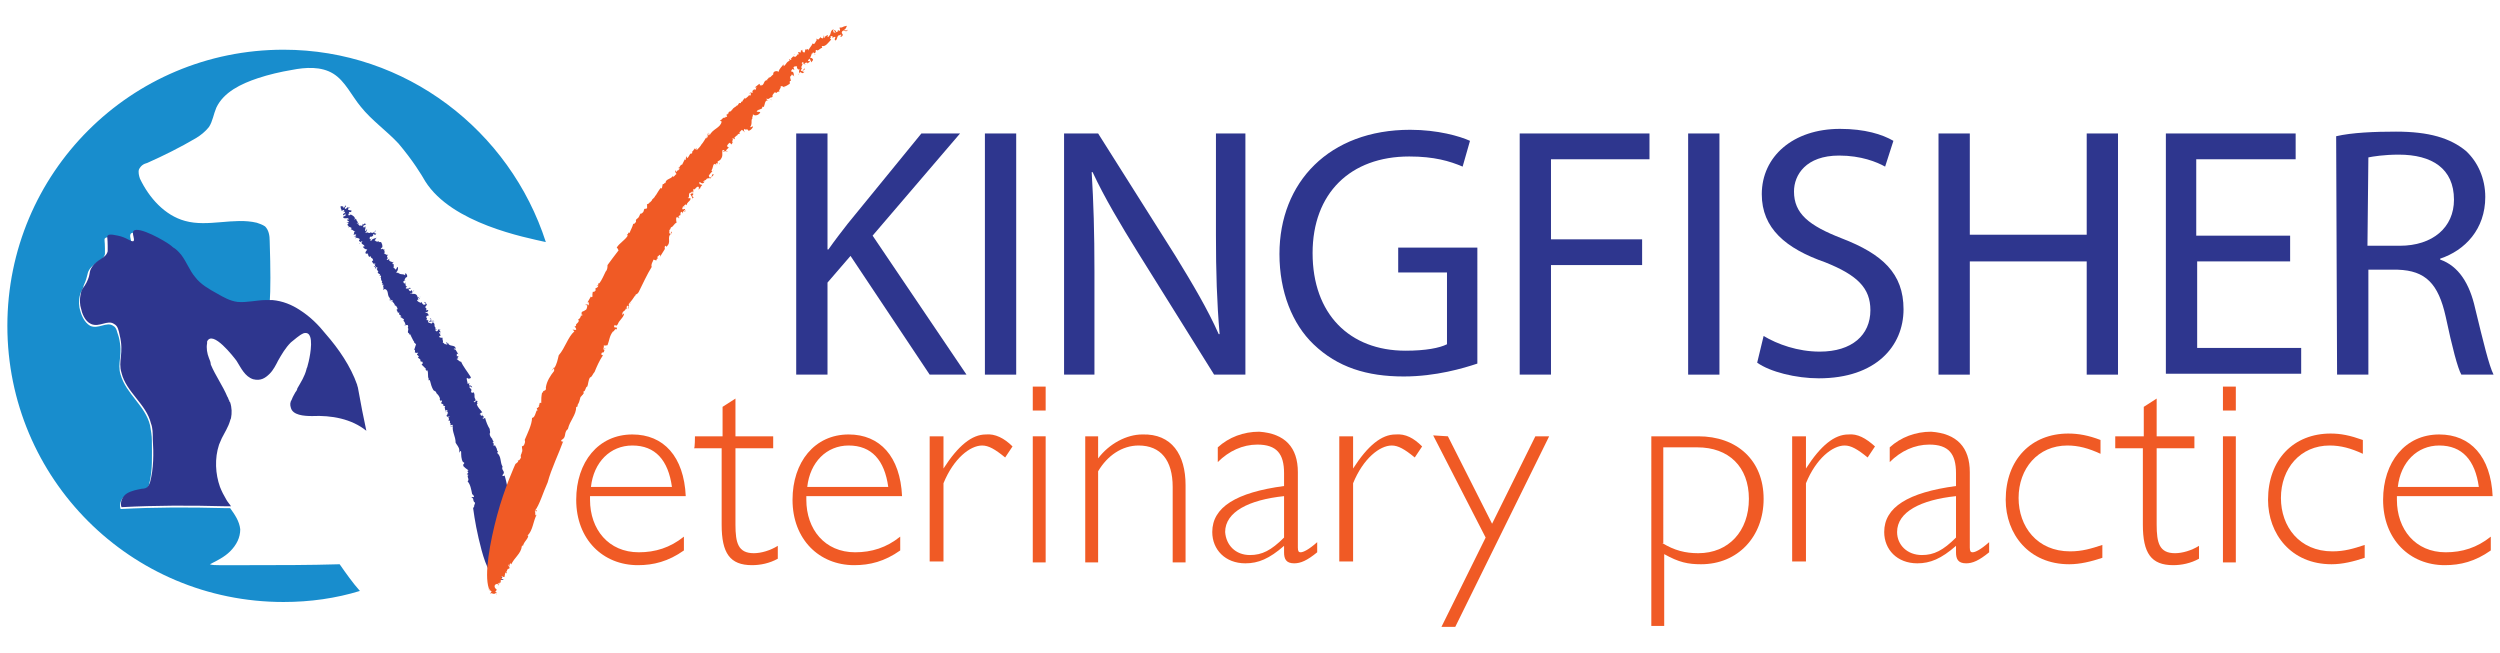 <?xml version="1.0" encoding="utf-8"?>
<!-- Generator: Adobe Illustrator 24.0.2, SVG Export Plug-In . SVG Version: 6.00 Build 0)  -->
<svg version="1.1" id="Layer_2_1_" xmlns="http://www.w3.org/2000/svg" xmlns:xlink="http://www.w3.org/1999/xlink" x="0px" y="0px"
	 viewBox="0 0 271.6 70.9" style="enable-background:new 0 0 271.6 70.9;" xml:space="preserve">
<style type="text/css">
	.st0{fill:#188DCD;}
	.st1{fill:#2E368E;}
	.st2{fill:#F05A25;}
</style>
<g>
	<g>
		<path class="st0" d="M59.3,26.3c-2.2-0.5-10.2-2-13.1-6.6c-0.4-0.7-1.3-2.2-2.9-4.1c-1.3-1.4-2.9-2.5-4.1-4c-1-1.2-1.7-2.8-3-3.6
			c-1.3-0.8-3-0.7-4.5-0.4c-1.2,0.2-2.5,0.5-3.7,0.9c-1.8,0.6-3.7,1.5-4.5,3.2c-0.3,0.7-0.4,1.5-0.8,2.1c-0.4,0.5-0.9,0.9-1.4,1.2
			c-1.7,1-3.5,1.9-5.3,2.7c-0.4,0.1-0.7,0.3-0.9,0.7c-0.1,0.3,0,0.7,0.1,1c1,2.1,2.7,4,4.9,4.6c2.5,0.7,5.3-0.4,7.8,0.2
			c0.3,0.1,0.6,0.2,0.9,0.4c0.4,0.4,0.5,1,0.5,1.6c0.1,3.1,0.1,5.3,0,6.7c-0.2,0-0.4,0-0.7,0c-1,0-2.1,0.4-3.1,0.2
			c-0.8-0.1-1.5-0.5-2.2-0.9c-0.9-0.5-1.8-1-2.4-1.8c-0.6-0.7-0.9-1.7-1.5-2.4c-0.1-0.2-0.4-0.4-0.7-0.7c0,0-0.2-0.2-0.4-0.3
			c-0.6-0.4-3.6-2.2-4.1-1.6c-0.2,0.3,0.2,0.9,0,1.1c-0.2,0.2-0.6-0.3-1.7-0.6c-0.9-0.2-1-0.1-1.1,0c-0.1,0.1,0,0.3,0,1.1
			c0,0.3,0,0.5,0,0.6c-0.2,0.8-1.1,0.8-1.7,1.7c-0.3,0.5-0.1,0.6-0.6,1.7C9,31.5,8.8,31.6,8.7,32c-0.2,0.7-0.1,1.4,0,1.7
			c0.1,0.4,0.4,1.3,1.1,1.7c0.9,0.4,1.8-0.5,2.5,0c0.4,0.2,0.4,0.7,0.6,1.2c0.5,2-0.2,2.8,0.2,4.1c0.6,2.1,2.7,3.4,3.2,5.5
			c0.1,0.6,0.2,1.1,0.2,1.7c0,1.6,0.1,3.2-0.3,4.7c0,0.1-0.1,0.3-0.2,0.4c-0.2,0.2-0.5,0.3-0.7,0.3c-0.6,0.1-1.2,0.2-1.6,0.5
			c-0.5,0.3-0.8,0.9-0.6,1.5c3.7-0.2,7.5-0.2,11.2-0.1l0,0c0.2,0,0.5,0,0.7,0c0,0,0,0,0,0c0.5,0.7,1,1.4,1.1,2.3
			c0,0.9-0.4,1.7-1.1,2.4c-0.6,0.6-1.4,1-2.2,1.4c0.2,0.1,0.7,0.1,1,0.1c0.3,0,0.7,0,1,0c0.7,0,1.4,0,2.1,0c3.3,0,6.7,0,10-0.1
			c0.7,1,1.4,2,2.2,2.9c-2.6,0.8-5.4,1.2-8.3,1.2c-16.6,0-30-13.4-30-30s13.4-30,30-30C44.1,5.4,55.4,14.2,59.3,26.3z"/>
	</g>
	<g>
		<path class="st1" d="M39.8,46.8c-1.6-1.3-3.8-1.7-5.9-1.6c-0.9,0-2.1-0.1-2.3-0.9c-0.1-0.3-0.1-0.6,0.1-0.9
			c0.1-0.3,0.3-0.6,0.4-0.8c0.1-0.1,0.2-0.3,0.2-0.4c0.4-0.7,0.8-1.3,1-2.1c0-0.1,0.1-0.2,0.1-0.3c0.1-0.3,0.6-2.3,0.3-3.2
			c-0.1-0.3-0.3-0.5-0.7-0.4c-0.5,0.2-1,0.7-1.4,1c-0.6,0.6-1,1.3-1.4,2c-0.2,0.4-0.5,1-0.9,1.4v0c-0.5,0.5-1,0.8-1.8,0.6
			c-0.9-0.3-1.3-1.2-1.8-2c-0.3-0.4-2.6-3.4-3.2-2.1c0,0,0,0.1,0,0.1c0,0,0,0.1,0,0.1c-0.1,0.5,0,1.1,0.2,1.6
			c0.1,0.2,0.2,0.5,0.2,0.7c0.5,1.2,1.3,2.3,1.8,3.5c0.1,0.1,0.1,0.3,0.2,0.4c0,0.1,0,0.1,0.1,0.2c0.2,0.6,0.2,1.2,0.1,1.7
			c0,0.1-0.1,0.2-0.1,0.3c-0.2,0.7-0.6,1.3-0.9,1.9c-0.1,0.2-0.2,0.5-0.3,0.7c-0.5,1.5-0.4,3.2,0.1,4.6c0.2,0.5,0.4,0.9,0.7,1.4
			c0.1,0.2,0.3,0.4,0.5,0.7c-0.2,0-0.5,0-0.7,0l0,0c-3.7-0.1-7.5-0.1-11.2,0.1c-0.2-0.5,0.1-1.2,0.6-1.5c0.5-0.3,1.1-0.4,1.6-0.5
			c0.3,0,0.6-0.1,0.7-0.3c0.1-0.1,0.1-0.2,0.2-0.4c0.4-1.5,0.4-3.1,0.3-4.7c0-0.6,0-1.2-0.2-1.7c-0.5-2.1-2.7-3.4-3.2-5.5
			c-0.4-1.3,0.3-2.1-0.2-4.1c-0.1-0.5-0.2-1-0.6-1.2c-0.7-0.5-1.6,0.4-2.5,0c-0.7-0.3-1-1.2-1.1-1.7c-0.1-0.3-0.2-0.9,0-1.7
			c0.1-0.5,0.3-0.5,0.6-1.1c0.5-1,0.2-1.1,0.6-1.7c0.6-0.9,1.5-0.9,1.7-1.7c0-0.1,0-0.3,0-0.6c0-0.8-0.1-1,0-1.1
			c0.1-0.1,0.2-0.2,1.1,0c1,0.2,1.4,0.7,1.7,0.6c0.2-0.2-0.2-0.8,0-1.1c0.5-0.6,3.5,1.1,4.1,1.6c0.2,0.2,0.4,0.3,0.4,0.3
			c0.4,0.3,0.6,0.6,0.7,0.7c0.6,0.8,0.9,1.7,1.5,2.4c0.6,0.8,1.5,1.3,2.4,1.8c0.7,0.4,1.4,0.8,2.2,0.9c1,0.1,2.1-0.2,3.1-0.2
			c0.2,0,0.4,0,0.7,0c0,0,0,0,0,0c1.1,0.1,2.1,0.5,3,1.1c1.1,0.7,2,1.6,2.8,2.6c1.4,1.6,2.7,3.5,3.4,5.5c0,0.1,0.1,0.3,0.1,0.4
			C39.2,43.9,39.5,45.4,39.8,46.8z"/>
	</g>
	<g>
		<g>
			<path class="st1" d="M40.2,28.2C40.2,28.2,40.1,28.3,40.2,28.2C40.1,28.3,40.2,28.2,40.2,28.2z"/>
		</g>
		<g>
			<path class="st1" d="M41.7,31.3L41.7,31.3C41.7,31.3,41.7,31.3,41.7,31.3z"/>
		</g>
		<g>
			<path class="st1" d="M39.1,26.5C39.1,26.5,39.1,26.5,39.1,26.5c0,0,0-0.1-0.1-0.1L39.1,26.5z"/>
		</g>
		<g>
			<path class="st1" d="M45,37.9L45,37.9C45,37.8,45,37.8,45,37.9z"/>
		</g>
		<g>
			<path class="st1" d="M43.2,33.9C43.2,33.9,43.2,33.9,43.2,33.9C43.2,33.9,43.2,33.9,43.2,33.9z"/>
		</g>
		<g>
			<path class="st1" d="M39.7,24.6l0,0.1C39.7,24.7,39.7,24.7,39.7,24.6z"/>
		</g>
		<g>
			<path class="st1" d="M38,23.2C38,23.2,38,23.2,38,23.2C38,23.2,38,23.2,38,23.2z"/>
		</g>
		<g>
			<path class="st1" d="M38.2,24.1C38.2,24.1,38.2,24.2,38.2,24.1C38.3,24.1,38.2,24.1,38.2,24.1z"/>
		</g>
		<g>
			<path class="st1" d="M38.3,24.2L38.3,24.2C38.3,24.2,38.3,24.2,38.3,24.2z"/>
		</g>
		<g>
			<path class="st1" d="M53.8,62.6c0,0.1,0.1,0.1,0.2,0.1L53.8,62.6z"/>
		</g>
		<g>
			<path class="st1" d="M47.8,43.8L47.8,43.8C47.7,43.8,47.8,43.8,47.8,43.8z"/>
		</g>
		<g>
			<path class="st1" d="M54.8,62.6L54.8,62.6C54.8,62.6,54.8,62.6,54.8,62.6z"/>
		</g>
		<g>
			<path class="st1" d="M40.6,25.4c0.1,0,0.1,0.2,0.2,0.1C40.7,25.4,40.7,25.3,40.6,25.4z"/>
		</g>
		<g>
			<path class="st1" d="M51.9,43.6L51.9,43.6C51.9,43.6,51.9,43.6,51.9,43.6z"/>
		</g>
		<g>
			<path class="st1" d="M54.8,62.6L54.8,62.6C54.7,62.5,54.7,62.5,54.8,62.6C54.7,62.5,54.7,62.6,54.8,62.6z"/>
		</g>
		<g>
			<path class="st1" d="M50.2,50.2L50.2,50.2C50.1,50.2,50.1,50.2,50.2,50.2L50.2,50.2z"/>
		</g>
		<g>
			<path class="st1" d="M50.1,50.6C50.1,50.6,50.1,50.6,50.1,50.6C50.1,50.6,50.1,50.6,50.1,50.6z"/>
		</g>
		<g>
			<path class="st1" d="M54,62.8L54,62.8C54.1,62.8,54,62.8,54,62.8z"/>
		</g>
		<g>
			<path class="st1" d="M51.4,54.3C51.4,54.3,51.4,54.3,51.4,54.3C51.4,54.3,51.4,54.3,51.4,54.3z"/>
		</g>
		<g>
			<path class="st1" d="M43.1,33.7C43.1,33.7,43.1,33.6,43.1,33.7C43.1,33.6,43,33.6,43.1,33.7z"/>
		</g>
		<g>
			<polygon class="st1" points="46.8,34.7 46.8,34.7 46.8,34.7 			"/>
		</g>
		<g>
			<path class="st1" d="M46.7,34.6c0,0.1,0.1,0.1,0.2,0.1C46.8,34.6,46.8,34.6,46.7,34.6z"/>
		</g>
		<g>
			<path class="st1" d="M47,35C47,35,47,35,47,35C47,35,47,35,47,35z"/>
		</g>
		<g>
			<polygon class="st1" points="45.6,32.2 45.6,32.3 45.6,32.3 			"/>
		</g>
		<g>
			<path class="st1" d="M45.9,32.8C45.9,32.8,45.9,32.8,45.9,32.8C45.9,32.8,45.9,32.8,45.9,32.8z"/>
		</g>
		<g>
			<polygon class="st1" points="47.9,36.1 47.9,36.1 47.9,36.1 			"/>
		</g>
		<g>
			<path class="st1" d="M51.1,40.9c-0.3-0.5-0.8-1.1-1-1.6c-0.2,0-0.3-0.2-0.5-0.3l0.2-0.1l-0.1-0.1c0-0.1,0.1,0.1,0.1-0.1l-0.2,0
				c0.1-0.1-0.1-0.4,0.2-0.2l-0.3-0.5c-0.1-0.1-0.2,0-0.2-0.1c0.1-0.1,0.1,0,0.2,0c0-0.5-0.7-0.2-0.8-0.6l0,0
				c-0.1,0-0.1-0.1-0.2-0.1c-0.2,0.2,0.2,0,0.1,0.2c-0.2,0.1-0.2-0.1-0.3,0c0-0.1-0.1-0.1-0.2-0.2c0.1-0.2-0.1-0.3,0-0.5
				c-0.1,0-0.3,0-0.4-0.1c0.1-0.2,0.2-0.1,0.2-0.2l-0.1,0c0-0.1,0-0.1,0.1-0.1c-0.1-0.1-0.2,0-0.2-0.2l0.2,0
				c-0.1-0.1-0.1-0.1-0.2-0.3c0.1,0,0.1,0,0.1,0.1c0.1-0.2-0.1-0.1-0.2-0.1c0,0,0,0.2-0.2,0.2c0-0.1-0.2-0.1-0.1-0.2l0.2,0
				c-0.2-0.1-0.2,0-0.2-0.2c0,0,0,0,0.1,0c-0.2,0-0.2-0.2-0.2-0.4l0,0C47.1,35,47,35,47,35c0,0.1-0.1,0.1-0.2,0.2
				c0.1-0.2-0.3,0-0.3-0.3c0.1,0,0.2,0,0.1,0.1c0.2-0.1,0.4-0.1,0.6-0.1c-0.1,0-0.2-0.1-0.1-0.1l-0.2,0.1c0,0,0-0.1-0.1-0.1
				c-0.1,0-0.1,0.2-0.3,0.1c-0.1-0.1,0.2-0.2,0.1-0.1c-0.2-0.1-0.2,0.1-0.3-0.1c0,0,0.1,0,0.1,0c0-0.2-0.2-0.2,0-0.4
				c0.1,0,0.1,0,0.1,0l0,0c0.2,0-0.1-0.1,0.1-0.2c-0.1,0.1-0.2-0.1-0.2-0.2L46.4,34c-0.6,0,0.3-0.1,0.1-0.3c-0.2-0.1,0,0.1-0.2,0
				c0-0.1,0.1-0.2-0.1-0.3c0-0.1,0.1-0.2,0.2-0.3c-0.1,0-0.1-0.3-0.3-0.3c0,0.2,0.2,0,0.1,0.3l-0.2,0c-0.1-0.1-0.2-0.2-0.2-0.3
				c0,0-0.1,0.1-0.1,0.1c-0.2-0.1-0.3-0.1-0.4-0.3c0.1-0.1,0.2,0,0.2,0.1c0-0.2-0.1-0.1-0.1-0.3c0.1-0.1,0.1,0.1,0.2,0.1l-0.1-0.2
				c0,0,0,0,0,0c-0.2,0.1-0.1-0.1-0.2-0.2c-0.2-0.3-0.5-0.1-0.7-0.2c0-0.1,0.1-0.1,0.1-0.1c-0.1,0.1,0,0.1,0.1,0.1
				c-0.1-0.1,0.1-0.3,0.2-0.3c-0.1-0.1-0.1,0.1-0.2,0.1l-0.1-0.2c-0.1,0.1-0.1,0.2-0.2,0.1c-0.1-0.1-0.1-0.1-0.1-0.2
				c0.1,0,0.1-0.1,0.2,0c0-0.1,0-0.2-0.2-0.1c0,0.2-0.2-0.1-0.3,0.1l0-0.2c0,0,0.1,0,0.1,0c0.1-0.1-0.1-0.1-0.1-0.1
				c0-0.1-0.1-0.2,0-0.2c-0.1,0-0.1-0.1,0-0.2c-0.1,0-0.1,0.1-0.2,0.1l-0.1-0.2c0.1-0.1,0.3-0.2,0.4-0.2c-0.1,0-0.3,0.1-0.3,0
				c0.2,0,0-0.2,0.3-0.3c0.1-0.1,0-0.3-0.1-0.4c-0.2,0,0,0.2-0.1,0.2c-0.2-0.2-0.6,0-0.7-0.3l0,0.1c-0.2-0.1-0.1-0.1-0.3-0.1
				c0.2-0.1,0.3-0.4,0.2-0.6c-0.1,0-0.1,0.2-0.2,0.3L42.7,29c0,0,0,0,0.1,0c-0.1-0.1,0.1-0.4-0.2-0.3l0.2-0.3l-0.1,0.1
				c-0.1,0-0.2-0.1-0.3-0.1c-0.2-0.1-0.1-0.2-0.1-0.3c-0.1,0.1-0.2,0.2-0.3,0.1c0.3-0.2-0.1-0.3,0.1-0.4c0,0,0-0.2-0.1-0.1l0.2-0.1
				c-0.2,0.2-0.3,0-0.5-0.1c0.3-0.2-0.1-0.1,0.1-0.4c-0.2,0.1-0.2-0.2-0.4,0c-0.1-0.1,0.1-0.2,0.2-0.3l-0.1,0c0.1-0.1,0-0.3-0.1-0.5
				l-0.3,0l0.1-0.1c-0.1,0-0.1,0-0.2,0.1l0-0.1c-0.2,0.1-0.1,0-0.3-0.1c0,0,0.1-0.1,0.1-0.1c0-0.1,0.1-0.1,0.1-0.2
				c0,0.1-0.5,0.1-0.5,0.3c-0.1,0.1-0.2,0-0.2,0l0.2-0.2l-0.2,0.1c-0.1-0.1,0-0.2,0-0.3c0.1,0.1,0.5-0.1,0.3-0.3
				c0.1,0.1,0.2,0,0.3,0.1c0,0,0-0.1,0.1-0.1c-0.2-0.1-0.1,0-0.3-0.1c0.2-0.1,0.2-0.2,0.2-0.3l-0.1,0.2c0,0,0,0-0.1,0
				c0,0,0,0.1-0.1,0.1c0,0-0.3,0-0.2-0.1c-0.2,0.3-0.4-0.1-0.5,0.1c-0.1,0-0.1-0.1-0.1-0.1c0.2,0,0.1-0.2,0.2-0.3
				c-0.1,0-0.1,0.2-0.2,0.2c-0.1-0.1,0-0.2,0-0.3l0,0l0-0.2c-0.1,0-0.1,0.2-0.2,0.1c0,0-0.1-0.1,0-0.2c0.1,0,0.3-0.2,0.3-0.1
				c-0.1-0.1-0.2-0.2-0.3,0l-0.1-0.1c0,0.1,0,0.3-0.2,0.2l0,0l-0.2,0l0-0.1c0,0-0.1,0-0.1,0c0,0,0-0.1,0.1-0.1c-0.1-0.1-0.2,0-0.2,0
				c-0.1-0.1,0-0.1,0.1-0.1c0-0.1-0.2-0.2-0.2-0.4c-0.2-0.1,0,0-0.2,0.1c0.2-0.3-0.2-0.5-0.4-0.6c-0.2,0.2-0.1,0-0.3,0.1
				c0.1,0,0-0.3,0.2-0.2l-0.1-0.1c0.1-0.2,0.2,0.1,0.3-0.2c-0.1-0.1-0.4,0-0.4-0.2c0.2-0.1-0.1-0.1,0.1-0.2c0.1,0,0.1,0,0.1,0.1l0,0
				c-0.2-0.3-0.3,0.1-0.5,0.1c-0.1-0.1,0-0.2,0.1-0.3c0,0-0.1-0.1-0.2-0.1c0.2,0,0,0.3-0.1,0.3c0.1-0.2-0.2-0.2-0.3-0.2
				c0,0.4,0.1,0.2,0.1,0.5c0.1,0,0.3-0.2,0.3,0c-0.1,0-0.1,0.1-0.1,0.1c0.1-0.1,0.1,0,0.2,0.1c-0.1,0.1-0.3,0.1-0.2,0.3l0.3-0.2
				c0,0.1-0.2,0.1,0,0.2c-0.2,0-0.2,0.2-0.3,0.1c-0.1,0.3,0.3,0.2,0.5,0.2c0,0-0.1,0-0.1,0c0.1,0,0.1,0,0.2,0.1c0,0.1-0.2,0-0.2,0.1
				l0.1,0.1c0,0,0,0,0,0c0.1,0,0.1,0,0.1,0.1c-0.1,0-0.2,0.1-0.3,0.1l0.3,0c-0.1,0,0,0.2-0.2,0.2l0.2,0.2l-0.1,0.1
				c0.1,0,0.1,0,0.1-0.1c0,0.1,0.5,0.1,0.2,0.3c0.3,0.1,0.3,0.2,0.5,0.3c-0.3,0,0,0.3-0.2,0.2c0,0.2,0.2,0,0.3,0.1
				c0,0.1-0.2,0.2-0.3,0.2l0.1,0l0,0l0.2,0c0,0.1-0.1,0.1-0.1,0.2l0.2-0.1l0,0.1c0-0.1,0.1,0,0.2,0l0,0l0.1,0.1
				c-0.1,0,0,0.1-0.1,0.1c0,0.1,0,0.1,0.2,0.2l0.1-0.1c0.2,0.1-0.1,0.1-0.1,0.2l0.1-0.1c-0.1,0.3,0.3,0.2,0.3,0.5
				c-0.1-0.1-0.2,0.1-0.2,0c0.1,0.1,0.2,0.3,0.5,0.3c-0.1,0.2-0.2,0.2-0.2,0.4c0.1,0.1,0.1,0.1,0.2,0c0,0.1,0.2,0.2,0.1,0.3
				c0.1,0,0,0.1,0.2,0.1l0,0l0.1-0.1c-0.1,0.3,0.3,0.2,0.2,0.5l0,0l0.1,0c0,0-0.1,0-0.2,0.1l0.2,0.3l0-0.1c0.1,0.1,0.2,0,0.2,0.1
				c-0.3,0,0.1,0.1-0.1,0.2l-0.1,0c0.1,0.1,0.1,0.1,0.2,0c0.1,0.1-0.2,0.2,0,0.3l0-0.1c0.1-0.1,0.2-0.1,0.2,0c0,0,0,0.1-0.1,0.1
				c0.1,0.1,0.1,0.2,0.2,0.3c0,0.1-0.1,0.1-0.1,0.1c0.2,0.1,0,0.1,0.3,0.2l-0.1,0l0.1,0l-0.1,0.2l0.1-0.1c0.1,0.1,0.1,0.1,0.1,0.2
				l-0.1,0c0.2,0.1,0,0.3,0.2,0.4c0,0-0.1,0-0.1,0c0.3,0.1-0.1,0.2,0.2,0.3c0,0-0.1,0.1-0.1,0.1l0.1,0l-0.1,0.1l0.2-0.1l-0.1,0.1
				l0.1,0c-0.2,0.2,0.1,0.2-0.1,0.5l0.2-0.1c0.5,0.1,0.2,0.8,0.6,1l-0.1,0.1l0.2,0c-0.1,0.1-0.1,0-0.2,0.1c0.2,0.1,0.2-0.1,0.4,0.1
				c0,0.1-0.1,0-0.2,0c0.2,0.1,0.4,0.3,0.4,0.5c0,0,0,0,0.1,0c0.1,0.1,0.2,0.3,0.2,0.4c-0.1,0-0.1,0-0.1,0c0,0,0,0.1,0.1,0.1l-0.1,0
				c0,0.1,0.2,0.2,0.1,0.3c0,0,0.2-0.1,0.2,0c-0.2,0.2,0.2,0.2,0.2,0.4c-0.1,0-0.1-0.1-0.1,0c0,0.1,0.1,0.1,0.2,0.1l-0.1,0l0.3,0.2
				c-0.2,0.2,0.2,0.3,0,0.3c0.1,0.1,0-0.1,0.1,0c-0.1,0.1,0.1,0.1,0,0.2l0,0l0.1,0.1l-0.2,0c0.1,0.1,0.2,0,0.4,0
				c0,0.1,0.1,0.2,0,0.3l0,0c0.2,0.2-0.2,0.6,0.2,0.6c0,0,0,0-0.1,0l0.1,0.1l-0.1,0l0.3,0.1l-0.1,0c0.1,0.2,0.2,0.4,0.3,0.6l0,0
				c0.2,0.2,0,0.2,0.2,0.3c0,0,0,0,0,0l0.1,0.1L45,38c0.2,0,0,0.4,0.1,0.3c0.1,0,0.2,0.1,0.3,0c0.1,0.1-0.1,0.1-0.1,0.2
				c0,0.1,0.2,0.1,0.2,0.3l-0.1,0c0,0.1,0.1,0.1,0.2,0.2l0,0c0.2,0.1-0.1,0.3,0.3,0.3c0,0.1,0.1,0.2-0.1,0.3
				c0.2,0.2,0.3,0.3,0.5,0.5c-0.2,0.1,0,0,0,0.2l0.1-0.1c0.2,0.3,0,0.7,0.2,1l-0.1,0.1l0.2,0c0.1,0.4,0.2,0.8,0.4,1.1
				c0.1,0.1,0.3,0.1,0.3,0.3l0,0c0.2,0.2,0.4,0.4,0.4,0.7c-0.1,0-0.1,0.1-0.1,0c0.2,0,0.1,0.2,0.1,0.2l0.1-0.1c0.2,0,0.1,0.2,0,0.3
				l0.2,0.1c0,0,0,0,0,0l0.1,0l-0.1,0.1c0,0,0.2,0.2,0.3,0.1c-0.1,0,0,0.2-0.1,0.1l0.1,0.5l0-0.1c0.1-0.1,0.3,0,0.2,0.1
				c-0.1,0-0.2,0.1-0.3,0.1c0.1,0,0.1-0.1,0.2-0.1c0.1,0,0.2,0.2,0.2,0.2l-0.1,0c0.1,0.1-0.1,0.2-0.1,0.3c0.1,0,0.1,0.2,0.3,0
				c0.1,0.1-0.1,0.1-0.1,0.2c0.1,0,0.1,0.2,0,0.3c0.4-0.1,0,0.4,0.3,0.3l-0.1,0.2c0.1,0,0.3-0.1,0.3,0c0,0.1-0.2,0.1-0.3,0.2
				l0.3-0.1c-0.1,0.6,0.3,1.1,0.3,1.8c0.1,0.2,0.4,0.5,0.4,0.8l0,0l0,0.3l0.1-0.2c0.1,0,0.1,0.1,0.1,0.1c0,0.3,0,0.8,0.2,1.1
				c0.4,0.1-0.2,0.3,0.1,0.4c0,0-0.1,0-0.1,0c0.2,0.2,0.3,0.3,0.6,0.5c-0.3,0.1,0.1,0.2-0.1,0.2l0.1,0c-0.1,0.1-0.1,0.2-0.2,0.2
				l0.2,0.1l-0.1,0.1c0,0.2,0.2,0.4,0,0.6c0.3,0.3,0.4,0.9,0.5,1.4c0.1,0,0.2,0.2,0.2,0.3L51.2,54c0.1,0.1,0.3,0.2,0.2,0.3
				c0,0,0,0,0,0c0.1,0.1,0,0.2,0.2,0.3c0,0.1,0,0.3-0.2,0.3c0.3-0.1,0,0.3,0,0.3s0.2,1.6,0.6,3.3c0.4,1.7,0.9,3.6,1.8,4.3
				c0.1,0,0.3,0.2,0.4,0.1c0.1,0.1-0.2,0.2,0,0.2c0.1-0.2,0.4,0,0.5-0.2l0,0.1c0.1,0-0.1-0.1,0-0.1l-0.3,0c0-0.1,0.1-0.1,0.2-0.2
				c-0.1-0.1-0.5,0-0.3-0.2l0,0c0-0.1,0.2-0.1,0.2-0.1l0,0l0.1-0.1c-0.1,0.1,0.2,0.2,0.1,0.1c0-0.2-0.1,0.1-0.1-0.1
				c0-0.1,0.1-0.1,0.2-0.1l0-0.1c0.1,0,0,0.1,0.1,0l-0.2-0.2c0.3-0.1-0.2-0.2,0.1-0.3c0.1,0.1,0.1,0,0.2,0l-0.1-0.3
				c0,0,0.1,0.1,0.1,0c0.1-0.1-0.1-0.1-0.1-0.1c0.1,0,0-0.2,0.2-0.3c0.1-0.2-0.3,0-0.2-0.3c0.1,0,0.1,0.2,0.2,0l-0.1-0.2
				c0.1,0,0.2,0,0.2,0.1c0.1-0.6,0.6-1,0.4-1.5c0.1-0.1,0.1,0,0.2,0.1c-0.3-0.3,0.2-0.6,0.1-0.9l-0.1,0c0.3-0.5-0.1-1,0-1.5
				l-0.1,0.1c-0.1,0-0.2-0.2-0.2-0.2c0.1,0,0.3,0,0.2-0.1c0,0-0.1,0.1-0.1,0.1c0.2-0.5-0.1-1.4-0.1-2.1c-0.3-0.9-0.4-2-0.7-2.9
				c0.1,0.1-0.3,0.2-0.2,0c0.4-0.4-0.2-0.5,0-0.9c-0.3-0.5-0.1-1.1-0.6-1.5l0.1-0.1c0-0.1-0.1-0.1-0.1-0.2l0,0
				c0-0.2-0.2-0.4-0.2-0.5l-0.2,0c0-0.1,0.1-0.1,0-0.2l0.1,0l-0.2-0.1c0.3-0.1-0.1-0.3,0-0.4c-0.1-0.1-0.3-0.3-0.3-0.6
				c0.1-0.1,0-0.3,0-0.5c-0.2-0.3-0.4-0.8-0.5-1.2l-0.2,0.1l-0.1-0.1c0,0,0.1,0,0.1,0c0.2-0.2-0.2-0.2-0.1-0.4c-0.1,0.1,0,0.1,0,0.1
				c0,0.1-0.2,0.1-0.2-0.1l0,0l-0.1,0c0.1-0.1,0.2-0.2,0.3-0.2c-0.2-0.3-0.5-0.5-0.6-0.9c0.2,0-0.1-0.2,0.1-0.3
				c-0.2-0.2-0.2,0.1-0.4,0.1c0-0.1-0.1-0.1,0-0.1c0.1,0,0.1-0.1,0.2-0.1l-0.1-0.1c0,0,0.1,0,0.1,0c-0.3-0.2,0-0.6-0.3-0.8
				c-0.1,0,0,0.1-0.1,0.1c-0.3-0.2,0.1-0.3-0.2-0.5l0.1,0c-0.1,0-0.2,0-0.2-0.2c0.1-0.1,0.2,0.1,0.3,0.1c0-0.1-0.2-0.3-0.3-0.2
				c-0.1-0.1,0-0.2,0-0.3c0,0-0.1,0.1-0.2,0.1c0-0.2-0.1-0.4-0.1-0.6c0,0,0.1-0.1,0.1,0C50.9,41.2,51.3,41.1,51.1,40.9z"/>
		</g>
		<g>
			<path class="st1" d="M45.6,32.2L45.6,32.2c0,0.1,0.1,0,0.1,0.1L45.6,32.2z"/>
		</g>
		<g>
			<path class="st1" d="M47.3,35.4C47.4,35.4,47.4,35.4,47.3,35.4C47.4,35.4,47.4,35.4,47.3,35.4z"/>
		</g>
		<g>
			<path class="st1" d="M48,36.1C48,36,48,36.1,48,36.1C48,36.1,48,36.1,48,36.1z"/>
		</g>
		<g>
			<path class="st1" d="M44.1,30.6C44.2,30.6,44.2,30.6,44.1,30.6C44.2,30.6,44.2,30.6,44.1,30.6z"/>
		</g>
		<g>
			<path class="st1" d="M41,25.9C41,25.9,41,25.9,41,25.9C41,25.9,41,25.9,41,25.9z"/>
		</g>
		<g>
			<path class="st1" d="M41,26.3C41,26.3,41,26.3,41,26.3C41,26.3,41,26.3,41,26.3z"/>
		</g>
		<g>
			<path class="st1" d="M44.9,31.8C44.9,31.8,45,31.8,44.9,31.8C45,31.8,45,31.8,44.9,31.8z"/>
		</g>
		<g>
			<path class="st1" d="M41.1,26.3L41.1,26.3C41.1,26.4,41.1,26.4,41.1,26.3L41.1,26.3z"/>
		</g>
		<g>
			<path class="st1" d="M40.9,25.8C40.9,25.8,41,25.8,40.9,25.8C41,25.8,41,25.8,40.9,25.8z"/>
		</g>
		<g>
			<path class="st1" d="M42.8,29C42.8,29,42.8,29,42.8,29C42.9,29,42.9,29,42.8,29z"/>
		</g>
		<g>
			<polygon class="st1" points="41.5,26.5 41.5,26.5 41.6,26.5 			"/>
		</g>
		<g>
			<path class="st1" d="M40.8,25.5C40.8,25.5,40.8,25.5,40.8,25.5C40.8,25.5,40.8,25.4,40.8,25.5C40.8,25.4,40.8,25.4,40.8,25.5z"/>
		</g>
		<g>
			<path class="st1" d="M42.3,27.9c-0.1,0-0.1,0-0.1,0C42.2,27.9,42.3,27.9,42.3,27.9z"/>
		</g>
	</g>
	<g>
		<g>
			<path class="st2" d="M83.5,8.4C83.5,8.3,83.5,8.3,83.5,8.4C83.5,8.3,83.5,8.3,83.5,8.4z"/>
		</g>
		<g>
			<path class="st2" d="M79.1,12.3L79.1,12.3C79.1,12.3,79.1,12.3,79.1,12.3z"/>
		</g>
		<g>
			<path class="st2" d="M86.2,6C86.2,6.1,86.2,6.1,86.2,6c0,0,0.1-0.1,0.2-0.1L86.2,6z"/>
		</g>
		<g>
			<path class="st2" d="M70.8,21.9L70.8,21.9C70.8,21.8,70.8,21.8,70.8,21.9z"/>
		</g>
		<g>
			<path class="st2" d="M75.6,16.1c0,0,0,0.1,0,0.1C75.6,16.2,75.7,16.2,75.6,16.1z"/>
		</g>
		<g>
			<path class="st2" d="M88.6,5.9l-0.1,0C88.5,6,88.5,6,88.6,5.9z"/>
		</g>
		<g>
			<path class="st2" d="M91,3.3C91,3.3,90.9,3.3,91,3.3C90.9,3.3,90.9,3.3,91,3.3z"/>
		</g>
		<g>
			<path class="st2" d="M89.6,3.9c0,0,0,0.1,0,0.1C89.6,3.9,89.7,3.9,89.6,3.9z"/>
		</g>
		<g>
			<path class="st2" d="M89.6,4L89.6,4C89.6,4,89.6,4,89.6,4z"/>
		</g>
		<g>
			<path class="st2" d="M53.1,63.9c0,0.1,0,0.2,0.1,0.3L53.1,63.9z"/>
		</g>
		<g>
			<path class="st2" d="M64.6,31.5L64.6,31.5C64.6,31.5,64.6,31.5,64.6,31.5z"/>
		</g>
		<g>
			<path class="st2" d="M54,64.2L54,64.2C53.9,64.3,54,64.2,54,64.2z"/>
		</g>
		<g>
			<path class="st2" d="M87.4,7.4c0,0.1-0.2,0.2-0.2,0.3C87.3,7.6,87.5,7.6,87.4,7.4z"/>
		</g>
		<g>
			<path class="st2" d="M66.9,35.5L66.9,35.5C66.9,35.5,66.9,35.5,66.9,35.5z"/>
		</g>
		<g>
			<path class="st2" d="M54,64.2L54,64.2C54,64.1,54,64.1,54,64.2C54,64.2,54,64.2,54,64.2z"/>
		</g>
		<g>
			<path class="st2" d="M59.2,42.2L59.2,42.2C59.2,42.2,59.2,42.2,59.2,42.2L59.2,42.2z"/>
		</g>
		<g>
			<path class="st2" d="M58.8,42.7c0,0,0-0.1,0-0.1C58.8,42.7,58.8,42.7,58.8,42.7z"/>
		</g>
		<g>
			<path class="st2" d="M53.2,64.2l0,0.2C53.2,64.3,53.2,64.3,53.2,64.2z"/>
		</g>
		<g>
			<path class="st2" d="M56.5,49.2C56.5,49.1,56.5,49.1,56.5,49.2C56.5,49.1,56.5,49.2,56.5,49.2z"/>
		</g>
		<g>
			<path class="st2" d="M76,15.8C76,15.8,76,15.8,76,15.8C76,15.7,76,15.7,76,15.8z"/>
		</g>
		<g>
			<polygon class="st2" points="75.3,21.1 75.3,21.1 75.3,21.1 			"/>
		</g>
		<g>
			<path class="st2" d="M75.3,20.9c-0.1,0-0.1,0.2,0,0.3C75.3,21.1,75.3,21,75.3,20.9z"/>
		</g>
		<g>
			<path class="st2" d="M74.9,21.5C74.9,21.5,74.9,21.5,74.9,21.5C74.9,21.5,74.9,21.5,74.9,21.5z"/>
		</g>
		<g>
			<polygon class="st2" points="78.1,17.8 78.1,17.8 78.1,17.8 			"/>
		</g>
		<g>
			<path class="st2" d="M77.5,18.5C77.5,18.5,77.4,18.6,77.5,18.5C77.4,18.6,77.5,18.6,77.5,18.5z"/>
		</g>
		<g>
			<polygon class="st2" points="73.7,23.7 73.7,23.7 73.7,23.7 			"/>
		</g>
		<g>
			<path class="st2" d="M69.4,31.7c0.4-0.8,0.9-1.9,1.4-2.7c-0.1-0.3,0.1-0.5,0.2-0.8l0.3,0.1l0.1-0.3c0.1,0-0.1,0.2,0.1,0.1
				l-0.1-0.2c0.1,0,0.4-0.5,0.3,0l0.5-0.8c0.1-0.2-0.1-0.2,0.1-0.4c0.1,0,0,0.1,0.1,0.1c0.6-0.5,0-1,0.5-1.4v0.1
				c0-0.1,0.1-0.3,0.1-0.3c-0.3-0.1,0.1,0.2-0.2,0.2c-0.2-0.1,0-0.3-0.1-0.4c0.2-0.1,0.1-0.2,0.2-0.3c0.3-0.1,0.3-0.4,0.6-0.5
				c0-0.1-0.1-0.4,0-0.6c0.3,0,0.1,0.1,0.3,0l-0.1-0.1c0.1-0.1,0.1-0.1,0.2-0.1c0.1-0.2-0.1-0.3,0.2-0.4l0,0.2
				c0.1-0.2,0.1-0.2,0.3-0.4c0.1,0.1,0,0.1-0.1,0.2c0.3,0,0.1-0.2,0.1-0.3c-0.1,0-0.2,0.1-0.3,0c0.1-0.1,0-0.3,0.2-0.3l0,0.2
				c0.1-0.3-0.1-0.2,0.2-0.4c0,0,0,0,0.1,0.1c0-0.3,0.3-0.4,0.4-0.6l0,0.1c0-0.1,0-0.2,0-0.3c-0.2,0.1-0.2,0-0.3,0
				c0.3,0,0-0.4,0.3-0.6c0.1,0.1,0.1,0.2,0,0.2c0.1,0.2,0.3,0.4,0.2,0.6c0-0.1,0.1-0.3,0.2-0.2l-0.2-0.2c0-0.1,0.1-0.1,0.1-0.2
				c-0.1-0.1-0.3,0-0.2-0.2c0.1-0.2,0.2,0,0.2,0c0.1-0.3-0.1-0.2,0.1-0.4c0,0,0,0.1,0,0.1c0.2-0.1,0.3-0.4,0.5-0.3
				c0,0.1,0.1,0.1,0,0.2l0,0c0,0.3,0.1-0.2,0.2,0c-0.1-0.1,0.1-0.3,0.2-0.4L76,20c-0.1-0.6,0.2,0.2,0.5-0.2c0.1-0.3-0.1,0.1-0.1-0.1
				c0.1-0.1,0.3-0.1,0.4-0.3c0.1,0,0.3-0.1,0.4,0c0-0.2,0.4-0.3,0.3-0.5c-0.3,0.1,0,0.3-0.4,0.4L77,19.1c0.1-0.2,0.3-0.4,0.4-0.5
				c0,0-0.1,0-0.1-0.1c0.2-0.3,0.1-0.5,0.3-0.7c0.2,0.1,0,0.2-0.1,0.3c0.2-0.1,0.1-0.2,0.4-0.4c0.1,0.1-0.1,0.2-0.1,0.3l0.2-0.3
				c0,0,0,0,0,0c-0.2-0.2,0.2-0.2,0.3-0.4c0.3-0.4,0.1-0.6,0.2-1c0.1,0,0.2,0,0.2,0.1c-0.2,0-0.1,0.1-0.1,0.1c0.1-0.1,0.4-0.1,0.4,0
				c0.1-0.2-0.2,0-0.1-0.2l0.3-0.3c-0.1,0-0.2,0-0.2-0.2c0.1-0.1,0.1-0.2,0.3-0.3c0,0.1,0.2,0.1,0.1,0.2c0.1,0,0.2-0.2,0.2-0.3
				c-0.2,0.1,0.2-0.4-0.1-0.3l0.2-0.1c0,0,0,0.1,0,0.1c0.2,0.1,0.1-0.2,0.1-0.2c0.1,0,0.2-0.2,0.3-0.2c0-0.1,0.2-0.2,0.3-0.2
				c0-0.1-0.1-0.1-0.1-0.1l0.3-0.3c0.1,0.1,0.3,0.2,0.3,0.3c0-0.2-0.2-0.2,0-0.4c0.1,0.2,0.3-0.1,0.4,0.2c0.2,0,0.4-0.2,0.5-0.4
				c0-0.2-0.2,0.1-0.3,0c0.3-0.4,0-0.8,0.3-1l-0.1,0c0.1-0.2,0.1-0.2,0.1-0.4c0.1,0.2,0.6,0.2,0.8-0.2c-0.1-0.1-0.3,0-0.4-0.1
				l0.2-0.2c0,0,0,0,0,0.1c0.1-0.2,0.5-0.1,0.4-0.4l0.4,0l-0.2,0c0-0.1,0.1-0.3,0.1-0.4c0.1-0.3,0.2-0.3,0.4-0.3
				c-0.1,0-0.3-0.1-0.2-0.2c0.2,0.2,0.4-0.2,0.5-0.1c0.1-0.1,0.2-0.1,0.1-0.2l0.1,0.2c-0.2-0.2,0-0.4,0.2-0.6c0.2,0.3,0.2-0.2,0.5,0
				c-0.2-0.2,0.2-0.4,0.1-0.6c0.1-0.1,0.3,0,0.4,0.1l0-0.1c0.2,0,0.4-0.2,0.6-0.3l0-0.3l0.1,0c0-0.1,0.1-0.2-0.1-0.2l0.1-0.1
				c-0.2-0.2,0.1-0.2,0.1-0.4c0.1,0,0.1,0,0.1,0.1c0.1-0.1,0.1,0.1,0.2,0.1c-0.1,0,0-0.6-0.3-0.5c-0.1-0.1,0-0.2,0.1-0.3l0.2,0.1
				l-0.1-0.3c0.1-0.1,0.2-0.1,0.4-0.1c-0.1,0.1,0.1,0.5,0.3,0.3c-0.1,0.1-0.1,0.3-0.1,0.4c0.1,0,0.1-0.1,0.1,0.1
				C87,7.9,86.8,8,87,7.8c0.1,0.2,0.2,0.2,0.4,0l-0.2,0c0,0,0,0,0-0.1c-0.1,0-0.1,0-0.2,0c0,0,0.1-0.4,0.2-0.3
				c-0.4,0,0.2-0.5-0.1-0.5c0-0.1,0.1-0.2,0.2-0.1c-0.1,0.3,0.3,0.1,0.3,0.2c0-0.1-0.2,0-0.2-0.1c0.1-0.1,0.2-0.1,0.3-0.1l0,0.1
				L88,6.7c0-0.1-0.3,0-0.2-0.2c0.1,0,0.2-0.2,0.2-0.1c0,0.2,0.2,0.3,0.1,0.4c0.1-0.1,0.4-0.4,0.1-0.4l0.1-0.1
				c-0.1,0-0.4,0.1-0.2-0.2l0,0l0.1-0.3l0.1,0c0,0,0-0.1,0-0.1c0.1,0,0.1,0,0.2,0.1c0.2-0.2,0.1-0.2,0.1-0.3c0.1-0.1,0.2-0.1,0.2,0
				c0.2-0.1,0.4-0.3,0.5-0.3c0.1-0.2-0.1,0,0-0.2c0.4,0.1,0.7-0.4,1-0.7c-0.3-0.2,0.1-0.1-0.1-0.4c0,0.1,0.4-0.1,0.2,0.2L90.7,4
				c0.2,0-0.2,0.3,0.1,0.4c0.2-0.2,0.1-0.5,0.4-0.6c0.1,0.2,0.1-0.2,0.2,0c0,0.1-0.1,0.1-0.1,0.2h0.1c0.4-0.3-0.1-0.3,0.1-0.6
				c0.2-0.2,0.3,0,0.4,0c0.1,0,0.2-0.1,0.2-0.2c-0.1,0.2-0.4,0.1-0.4,0C91.8,3.3,92,2.9,92,2.8C91.4,2.9,91.7,3,91.2,3
				c0,0.1,0.2,0.3-0.1,0.4C91.2,3.2,91,3.3,91,3.3c0.1,0.1-0.1,0.2-0.1,0.2c-0.1,0-0.1-0.3-0.3-0.2l0.2,0.3c-0.1,0-0.1-0.2-0.2,0
				c0-0.2-0.2-0.2,0-0.4c-0.4,0-0.3,0.5-0.5,0.7c0,0,0-0.1,0-0.1c0,0.1-0.1,0.2-0.1,0.2c-0.2,0.1,0-0.2-0.1-0.2L89.6,4c0,0,0,0,0,0
				c0,0.1-0.1,0.2-0.1,0.1c0-0.1,0-0.2,0-0.3l-0.1,0.4c0-0.1-0.3,0-0.2-0.2l-0.3,0.3l-0.2-0.1c-0.1,0.1,0,0.1,0.1,0.1
				c-0.2,0.1-0.3,0.7-0.5,0.4c-0.2,0.4-0.3,0.4-0.5,0.8c0.1-0.4-0.4,0.1-0.2-0.2c-0.2,0.1-0.1,0.3-0.2,0.4c-0.2,0-0.3-0.2-0.2-0.3
				L87,5.5l0,0l0,0.2c-0.2,0-0.2-0.1-0.3,0l0.1,0.2l-0.2,0c0.1,0,0,0.1-0.1,0.2l0,0l-0.1,0.1c0-0.2-0.1,0.1-0.2-0.1
				c-0.1,0.1-0.1,0.1-0.3,0.3L86,6.4c-0.2,0.3-0.1-0.1-0.3,0.1l0.1,0.1c-0.4,0.1-0.4,0.5-0.7,0.6c0.1-0.1,0-0.2,0-0.2
				c-0.1,0.2-0.5,0.5-0.5,0.8c-0.2-0.1-0.3-0.1-0.5,0c-0.1,0.1-0.1,0.2-0.1,0.3c-0.2,0.1-0.3,0.4-0.5,0.3c0.1,0.1-0.1,0.1-0.1,0.2
				l-0.1,0l0.1,0.1c-0.5,0-0.3,0.5-0.7,0.6l0-0.1l-0.1,0.1c-0.1,0,0-0.1-0.1-0.2l-0.5,0.4l0.2,0c-0.1,0.1-0.1,0.3-0.2,0.3
				c0-0.3-0.2,0.1-0.3,0.1l0.1-0.1c-0.1,0.1-0.1,0.1,0,0.2c-0.1,0.2-0.3-0.1-0.4,0.2l0.1-0.1c0.1,0,0.1,0.2,0,0.3c0,0-0.1,0-0.1-0.1
				c-0.1,0.2-0.3,0.3-0.4,0.4c-0.1,0-0.2,0-0.1-0.1c-0.2,0.4-0.1,0.1-0.3,0.5l-0.1-0.1l0,0.2l-0.3,0l0.1,0c-0.1,0.1-0.1,0.2-0.2,0.3
				l0-0.1c-0.2,0.3-0.4,0.2-0.6,0.6c0,0,0-0.1,0-0.1c-0.1,0.4-0.3,0-0.4,0.5c0,0-0.1,0-0.1-0.1l0,0.2l-0.1-0.1l0.1,0.3l-0.2,0l0,0.1
				c-0.3-0.1-0.3,0.2-0.6,0.3l0.2,0.1c-0.1,0.7-1,0.8-1.3,1.5L77,14.4l0,0.3c-0.2,0,0-0.2-0.1-0.2c-0.1,0.3,0.1,0.2-0.1,0.5
				c-0.2,0.1,0-0.1,0-0.2c-0.2,0.3-0.4,0.7-0.6,0.9c0,0,0,0,0,0c-0.1,0.2-0.3,0.4-0.5,0.6c-0.1-0.1,0-0.1,0-0.2
				c-0.1,0.1-0.2,0.1-0.2,0.2l0-0.2c-0.1,0.1-0.3,0.5-0.4,0.4c0.1,0,0.2,0.1,0,0.2c-0.2-0.1-0.2,0.4-0.5,0.5c0-0.1,0.1-0.2,0-0.2
				c-0.1,0.1-0.1,0.2-0.1,0.4l-0.1-0.1l-0.3,0.6c-0.2-0.1-0.3,0.5-0.4,0.3c-0.1,0.2,0.2-0.1,0.1,0.2c-0.1,0-0.1,0.2-0.2,0.1l0,0
				l-0.1,0.2l-0.1-0.2c-0.1,0.1,0,0.3,0.1,0.4c-0.2,0.1-0.2,0.3-0.4,0.3l0-0.1c-0.2,0.4-0.8,0.3-0.8,0.8c0,0-0.1,0,0-0.1l-0.2,0.2
				L72,20l-0.1,0.5l-0.1-0.1c-0.2,0.2-0.4,0.6-0.6,0.9l0-0.1c-0.1,0.4-0.3,0.3-0.4,0.6c0,0,0,0,0,0l-0.2,0.2l0-0.1
				c0,0.3-0.5,0.3-0.3,0.3c0,0.1,0,0.4,0,0.4c-0.2,0.2-0.1,0-0.3,0.1c-0.1,0.2,0,0.3-0.3,0.5l-0.1,0c-0.1,0.1-0.1,0.2-0.2,0.4l0-0.1
				c0,0.3-0.4,0.2-0.3,0.6c-0.1,0.1-0.2,0.3-0.3,0.2c-0.1,0.4-0.3,0.7-0.4,1c-0.3-0.1,0,0.1-0.3,0.2l0.1,0.1
				c-0.3,0.5-0.9,0.8-1.2,1.3L67.1,27l0.1,0.2c-0.4,0.5-0.9,1.2-1.2,1.6c0,0.2,0,0.5-0.2,0.7l0,0c-0.2,0.4-0.4,0.9-0.7,1.3
				c0-0.1-0.1,0-0.1-0.1c0.1,0.2-0.1,0.3-0.2,0.4l0.2-0.1c0,0.2-0.2,0.3-0.3,0.3l0,0.3c0,0-0.1,0-0.1,0l0,0.1l-0.2,0
				c0,0.1-0.1,0.4,0,0.5c-0.1,0-0.2,0.2-0.2,0l-0.4,0.7l0.1-0.1c0.1,0.1,0.1,0.3,0,0.4c0-0.2-0.2-0.1-0.3-0.1c0,0.1,0.2,0,0.2,0.1
				c0,0.2-0.1,0.5-0.2,0.5l0-0.1c0,0.2-0.3,0.2-0.4,0.3c0,0.2-0.1,0.3,0.1,0.3c-0.1,0.2-0.2,0-0.2,0.1c0,0.2-0.2,0.4-0.3,0.4
				c0.3,0.3-0.4,0.5-0.2,0.7l-0.2,0.1c0.1,0,0.2,0.2,0.2,0.3c-0.1,0.1-0.3,0-0.4,0l0.2,0.2c-0.7,0.6-1,1.8-1.7,2.6
				c-0.1,0.4-0.2,1-0.5,1.4l0-0.1l-0.3,0.4l0.3-0.3c0,0.1,0,0.2,0,0.3c-0.4,0.5-0.8,1.1-0.9,1.8c0.1,0.5-0.4,0.2-0.3,0.6
				c0,0-0.1-0.1-0.1-0.1c-0.1,0.5-0.1,0.7-0.1,1.2c-0.3-0.2-0.1,0.3-0.3,0.2l0.1,0.1c-0.1,0.1-0.2,0.3-0.3,0.2l0.1,0.3l-0.1,0
				c-0.1,0.2-0.2,0.8-0.5,0.8c0,0.7-0.5,1.7-0.8,2.4c0.1,0.2,0,0.4-0.1,0.6l-0.2,0.1c0,0.2,0.1,0.5,0,0.6c0,0,0,0,0,0
				c0,0.2-0.2,0.3-0.1,0.6c-0.1,0.2-0.2,0.4-0.4,0.3c0.3,0.1-0.2,0.4-0.2,0.4S54.8,53,54,56c-0.8,3-1.4,6.4-0.9,7.9
				c0.1,0.1,0.2,0.4,0.3,0.3c0,0.2-0.2,0.2-0.1,0.3c0.1-0.2,0.3,0.2,0.6-0.1v0.2c0.1,0.1-0.1-0.2,0.1-0.2l-0.2-0.1
				c0.1-0.1,0.1-0.2,0.2-0.2c-0.1-0.1-0.4-0.3-0.2-0.6l0,0.1c0-0.2,0.2-0.1,0.2-0.2l0,0.1l0.2-0.2c-0.1,0.1,0,0.4,0,0.3
				c0.1-0.3-0.1,0.1-0.1-0.2c0-0.1,0.1-0.1,0.2,0l0-0.2c0.1,0,0,0.2,0.1,0.1L54.4,63c0.3,0-0.1-0.4,0.2-0.4c0,0.2,0.1,0,0.2,0.1
				l0.1-0.5c0.1,0,0.1,0.2,0.1,0.1c0.1-0.1,0-0.2,0-0.2c0.1,0,0.1-0.4,0.3-0.3c0.2-0.3-0.2-0.2,0-0.5c0.1,0,0,0.3,0.1,0.2l0-0.3
				c0.1,0,0.2,0.1,0.1,0.2c0.4-0.9,1.1-1.2,1.2-2.1c0.2-0.1,0.1,0.1,0.1,0.2c0-0.6,0.5-0.8,0.6-1.3l-0.1,0c0.6-0.6,0.6-1.5,1-2.3
				l-0.1,0.1c-0.1-0.1,0-0.3-0.1-0.5c0.1,0,0.2,0.2,0.2-0.1c-0.1,0-0.1,0.1-0.2,0.1c0.5-0.6,0.9-2,1.4-3.1c0.4-1.5,1.2-3.1,1.7-4.5
				c-0.1,0.2-0.3,0-0.2-0.1c0.6-0.3,0.2-0.8,0.7-1.2c0.2-0.9,0.9-1.5,0.9-2.4l0.1,0c0.1-0.1,0-0.2,0.1-0.3l0,0
				c0.2-0.3,0.2-0.7,0.3-0.8L63.2,43c0.1-0.2,0.2,0,0.1-0.2l0.1,0l0-0.3c0.2,0.1,0.2-0.5,0.4-0.5c0.1-0.2,0.1-0.7,0.3-1
				c0.2,0,0.3-0.4,0.5-0.6c0.2-0.5,0.5-1.2,0.9-1.8l-0.2-0.1l0.1-0.2c0,0,0.1,0,0.1,0c0.2,0,0.1-0.4,0.3-0.5c-0.2,0-0.1,0.1-0.1,0.2
				c-0.1,0.1-0.2-0.1-0.1-0.3l0,0l0-0.2c0.1,0.1,0.3,0,0.4,0c0.2-0.5,0.2-1,0.6-1.5c0.1,0.1,0.2-0.4,0.4-0.2
				c0.1-0.4-0.2-0.1-0.3-0.3c0.1-0.1,0-0.2,0.1-0.2c0,0.1,0.2,0,0.2,0.1l0.1-0.2c0,0,0,0.1,0,0.1c0.1-0.5,0.6-0.7,0.7-1.2
				c-0.1-0.1-0.1,0.1-0.2,0.1c0-0.5,0.3-0.3,0.4-0.7l0.1,0.1c0-0.2-0.1-0.3,0.1-0.4c0.2,0,0,0.2,0,0.4c0.1-0.1,0.2-0.5,0.1-0.5
				c0-0.2,0.2-0.2,0.3-0.2c0,0-0.2,0.1-0.2,0c0.2-0.2,0.4-0.5,0.6-0.8c0,0,0.1,0,0.1,0.1C68.9,31.9,69.2,32.1,69.4,31.7z"/>
		</g>
		<g>
			<path class="st2" d="M78.2,17.7L78.2,17.7c-0.1,0.1,0,0.1,0,0.2L78.2,17.7z"/>
		</g>
		<g>
			<path class="st2" d="M74.4,22.4C74.4,22.4,74.4,22.4,74.4,22.4C74.5,22.4,74.5,22.4,74.4,22.4z"/>
		</g>
		<g>
			<path class="st2" d="M73.8,23.7c0-0.1-0.1-0.1-0.1,0C73.7,23.7,73.8,23.7,73.8,23.7z"/>
		</g>
		<g>
			<path class="st2" d="M80.1,14.8C80.1,14.9,80.1,14.9,80.1,14.8C80.1,14.9,80.1,14.8,80.1,14.8z"/>
		</g>
		<g>
			<path class="st2" d="M86.7,8.1C86.6,8.1,86.6,8.1,86.7,8.1C86.6,8.1,86.6,8.1,86.7,8.1z"/>
		</g>
		<g>
			<path class="st2" d="M86.1,8.3C86.1,8.3,86.1,8.3,86.1,8.3C86.1,8.4,86.1,8.3,86.1,8.3z"/>
		</g>
		<g>
			<path class="st2" d="M78.6,16.6c0,0,0,0.1,0,0.1C78.6,16.7,78.6,16.6,78.6,16.6z"/>
		</g>
		<g>
			<path class="st2" d="M86,8.5l-0.1,0.1c0,0,0,0,0,0L86,8.5z"/>
		</g>
		<g>
			<path class="st2" d="M86.8,8c0,0-0.1,0.1-0.1,0.1C86.7,8.1,86.8,8.1,86.8,8z"/>
		</g>
		<g>
			<path class="st2" d="M82.2,12.1C82.2,12.1,82.2,12.1,82.2,12.1C82.2,12.3,82.2,12.2,82.2,12.1z"/>
		</g>
		<g>
			<polygon class="st2" points="85.8,9.1 85.8,9.1 85.8,9.2 			"/>
		</g>
		<g>
			<path class="st2" d="M87.2,7.7C87.2,7.7,87.2,7.7,87.2,7.7C87.2,7.7,87.3,7.7,87.2,7.7C87.3,7.7,87.3,7.7,87.2,7.7z"/>
		</g>
		<g>
			<path class="st2" d="M83.8,10.9c0-0.1,0-0.1-0.1-0.1C83.7,10.8,83.7,10.8,83.8,10.9z"/>
		</g>
	</g>
	<g>
		<path class="st1" d="M86.5,14.5h3.4v12.6H90c0.7-1,1.4-1.9,2.1-2.8l8-9.8h4.2l-9.5,11.1L105,40.7h-4l-8.6-12.9l-2.5,2.9v10h-3.4
			V14.5z"/>
		<path class="st1" d="M110.4,14.5v26.2H107V14.5H110.4z"/>
		<path class="st1" d="M115.6,40.7V14.5h3.7l8.4,13.3c1.9,3.1,3.5,5.8,4.7,8.5l0.1,0c-0.3-3.5-0.4-6.7-0.4-10.8v-11h3.2v26.2h-3.4
			l-8.3-13.3c-1.8-2.9-3.6-5.9-4.9-8.7l-0.1,0c0.2,3.3,0.3,6.5,0.3,10.8v11.2C118.8,40.7,115.6,40.7,115.6,40.7z"/>
		<path class="st1" d="M160.5,39.5c-1.5,0.5-4.5,1.4-8,1.4c-4,0-7.2-1-9.8-3.5c-2.3-2.2-3.7-5.7-3.7-9.8c0-7.8,5.4-13.5,14.2-13.5
			c3,0,5.4,0.7,6.5,1.2l-0.8,2.8c-1.4-0.6-3.1-1.1-5.8-1.1c-6.4,0-10.5,4-10.5,10.5c0,6.6,4,10.6,10.1,10.6c2.2,0,3.7-0.3,4.5-0.7
			v-7.8h-5.3v-2.7h8.6L160.5,39.5L160.5,39.5z"/>
		<path class="st1" d="M165.1,14.5h14.1v2.8h-10.7V26h9.9v2.8h-9.9v11.9h-3.4L165.1,14.5L165.1,14.5z"/>
		<path class="st1" d="M186.8,14.5v26.2h-3.4V14.5H186.8z"/>
		<path class="st1" d="M191.6,36.5c1.5,0.9,3.7,1.7,6.1,1.7c3.5,0,5.5-1.8,5.5-4.5c0-2.4-1.4-3.8-4.9-5.2c-4.3-1.5-6.9-3.7-6.9-7.4
			c0-4.1,3.4-7.1,8.5-7.1c2.7,0,4.6,0.6,5.8,1.3l-0.9,2.8c-0.9-0.5-2.6-1.2-5-1.2c-3.6,0-4.9,2.1-4.9,3.9c0,2.4,1.6,3.7,5.2,5.1
			c4.4,1.7,6.7,3.8,6.7,7.7c0,4-3,7.5-9.2,7.5c-2.5,0-5.3-0.7-6.7-1.7L191.6,36.5z"/>
		<path class="st1" d="M214,14.5v11h12.7v-11h3.4v26.2h-3.4V28.4H214v12.3h-3.4V14.5H214z"/>
		<path class="st1" d="M248.9,28.4h-10.2v9.4H250v2.8h-14.7V14.5h14.1v2.8h-10.8v8.3h10.2V28.4z"/>
		<path class="st1" d="M253.8,14.8c1.7-0.4,4.2-0.5,6.5-0.5c3.6,0,5.9,0.7,7.6,2.1c1.3,1.2,2.1,3,2.1,5c0,3.5-2.2,5.8-4.9,6.7v0.1
			c2,0.7,3.2,2.6,3.8,5.3c0.9,3.7,1.5,6.2,2,7.2h-3.5c-0.4-0.7-1-3-1.7-6.3c-0.8-3.6-2.2-5-5.2-5.1h-3.2v11.4h-3.4L253.8,14.8
			L253.8,14.8z M257.2,26.7h3.5c3.6,0,5.9-2,5.9-5c0-3.4-2.4-4.9-6-4.9c-1.6,0-2.8,0.2-3.3,0.3L257.2,26.7L257.2,26.7z"/>
	</g>
	<g>
		<path class="st2" d="M74.3,59.8c-1.7,1.2-3.3,1.6-5,1.6c-3.8,0-6.7-2.8-6.7-7.1c0-4.1,2.4-7.1,6.1-7.1c3.4,0,5.6,2.4,5.8,6.7H64.1
			c0,0.1,0,0.2,0,0.4c0,3.2,2,5.7,5.3,5.7c1.8,0,3.4-0.5,4.9-1.7C74.3,58.3,74.3,59.8,74.3,59.8z M73,52.9c-0.4-2.9-1.8-4.5-4.3-4.5
			c-2.4,0-4.2,1.8-4.5,4.5H73z"/>
		<path class="st2" d="M75.5,47.4h3v-3.2l1.4-0.9v4.1h4.1v1.3h-4.1v8.3c0,2,0.3,3.1,2,3.1c0.8,0,1.8-0.3,2.6-0.8v1.4
			c-0.9,0.5-1.9,0.7-2.8,0.7c-2.4,0-3.3-1.3-3.3-4.4v-8.3h-3C75.5,48.7,75.5,47.4,75.5,47.4z"/>
		<path class="st2" d="M97.8,59.8c-1.7,1.2-3.3,1.6-5,1.6c-3.8,0-6.7-2.8-6.7-7.1c0-4.1,2.4-7.1,6.1-7.1c3.4,0,5.6,2.4,5.8,6.7H87.6
			c0,0.1,0,0.2,0,0.4c0,3.2,2,5.7,5.3,5.7c1.8,0,3.4-0.5,4.9-1.7C97.8,58.3,97.8,59.8,97.8,59.8z M96.5,52.9
			c-0.4-2.9-1.8-4.5-4.3-4.5c-2.4,0-4.2,1.8-4.5,4.5H96.5z"/>
		<path class="st2" d="M110,48.5l-0.8,1.2c-1.1-0.9-1.8-1.3-2.5-1.3c-1.3,0-3.1,1.4-4.2,4.1v8.5h-1.5V47.4h1.5v3.5
			c1.6-2.5,3.1-3.7,4.6-3.7C108.1,47.1,109.1,47.6,110,48.5z"/>
		<path class="st2" d="M113.6,42v2.6h-1.4V42H113.6z M112.2,47.4h1.4v13.7h-1.4V47.4z"/>
		<path class="st2" d="M128.8,52.7v8.4h-1.4v-8.2c0-2.9-1.3-4.5-3.7-4.5c-1.8,0-3.4,1.1-4.4,2.8v9.9h-1.4V47.4h1.4v2.4
			c1.2-1.6,3.1-2.6,4.8-2.6C127.3,47.1,128.8,49.4,128.8,52.7z"/>
		<path class="st2" d="M141,51.3v8.2c0,0.4,0.1,0.5,0.3,0.5c0.3,0,0.9-0.3,1.8-1.1v1.1c-1.1,0.9-1.8,1.2-2.5,1.2
			c-0.9,0-1.1-0.5-1.1-1.2v-0.7c-1.6,1.4-2.8,1.9-4.2,1.9c-2.2,0-3.6-1.5-3.6-3.4c0-2.7,2.6-4.3,7.8-5v-1.4c0-2.1-0.8-3.1-2.9-3.1
			c-1.6,0-3.1,0.7-4.3,1.9v-1.6c1.2-1.1,2.8-1.7,4.5-1.7C139.6,47.1,141,48.6,141,51.3z M135.8,60.3c1.3,0,2.3-0.5,3.7-1.9v-4.5
			c-3.8,0.4-6.4,1.7-6.4,3.9C133.2,59.2,134.2,60.3,135.8,60.3z"/>
		<path class="st2" d="M154.5,48.5l-0.8,1.2c-1.1-0.9-1.8-1.3-2.5-1.3c-1.3,0-3.1,1.4-4.2,4.1v8.5h-1.5V47.4h1.5v3.5
			c1.6-2.5,3.1-3.7,4.6-3.7C152.7,47.1,153.6,47.6,154.5,48.5z"/>
		<path class="st2" d="M157.3,47.4l4.8,9.5l4.7-9.5h1.5l-10.2,20.7h-1.5l4.8-9.7l-5.7-11.1L157.3,47.4L157.3,47.4z"/>
		<path class="st2" d="M179.2,47.4h5.3c4.2,0,7.1,2.6,7.1,6.8c0,4.1-2.8,7.1-6.8,7.1c-1.4,0-2.4-0.2-4-1.1v7.8h-1.4V47.4z M180.6,59
			c1.3,0.8,2.5,1.1,3.9,1.1c3.3,0,5.5-2.4,5.5-5.9c0-3.5-2.2-5.6-5.6-5.6h-3.7V59z"/>
		<path class="st2" d="M203.7,48.5l-0.8,1.2c-1.1-0.9-1.8-1.3-2.5-1.3c-1.3,0-3.1,1.4-4.2,4.1v8.5h-1.5V47.4h1.5v3.5
			c1.6-2.5,3.1-3.7,4.6-3.7C201.8,47.1,202.7,47.6,203.7,48.5z"/>
		<path class="st2" d="M214,51.3v8.2c0,0.4,0.1,0.5,0.3,0.5c0.3,0,0.9-0.3,1.8-1.1v1.1c-1.1,0.9-1.8,1.2-2.5,1.2
			c-0.9,0-1.1-0.5-1.1-1.2v-0.7c-1.6,1.4-2.8,1.9-4.2,1.9c-2.2,0-3.6-1.5-3.6-3.4c0-2.7,2.6-4.3,7.8-5v-1.4c0-2.1-0.8-3.1-2.9-3.1
			c-1.6,0-3.1,0.7-4.3,1.9v-1.6c1.2-1.1,2.8-1.7,4.5-1.7C212.6,47.1,214,48.6,214,51.3z M208.8,60.3c1.3,0,2.3-0.5,3.7-1.9v-4.5
			c-3.8,0.4-6.4,1.7-6.4,3.9C206.1,59.2,207.2,60.3,208.8,60.3z"/>
		<path class="st2" d="M228.2,47.8v1.5c-1.3-0.6-2.4-0.9-3.6-0.9c-3.2,0-5.3,2.5-5.3,5.7c0,3.1,2,5.8,5.6,5.8c1.3,0,2.3-0.3,3.5-0.7
			v1.4c-1.2,0.4-2.4,0.7-3.6,0.7c-4.4,0-6.9-3.3-6.9-7c0-4.4,2.8-7.2,6.8-7.2C225.8,47.1,226.9,47.3,228.2,47.8z"/>
		<path class="st2" d="M229.9,47.4h3v-3.2l1.4-0.9v4.1h4.1v1.3h-4.1v8.3c0,2,0.3,3.1,2,3.1c0.8,0,1.8-0.3,2.6-0.8v1.4
			c-0.9,0.5-1.9,0.7-2.8,0.7c-2.4,0-3.3-1.3-3.3-4.4v-8.3h-3V47.4z"/>
		<path class="st2" d="M242.9,42v2.6h-1.4V42H242.9z M241.5,47.4h1.4v13.7h-1.4V47.4z"/>
		<path class="st2" d="M256.7,47.8v1.5c-1.3-0.6-2.4-0.9-3.6-0.9c-3.2,0-5.3,2.5-5.3,5.7c0,3.1,2,5.8,5.6,5.8c1.3,0,2.3-0.3,3.5-0.7
			v1.4c-1.2,0.4-2.4,0.7-3.6,0.7c-4.4,0-6.9-3.3-6.9-7c0-4.4,2.8-7.2,6.8-7.2C254.3,47.1,255.3,47.3,256.7,47.8z"/>
		<path class="st2" d="M270.6,59.8c-1.7,1.2-3.3,1.6-5,1.6c-3.8,0-6.7-2.8-6.7-7.1c0-4.1,2.4-7.1,6.1-7.1c3.4,0,5.6,2.4,5.8,6.7
			h-10.4c0,0.1,0,0.2,0,0.4c0,3.2,2,5.7,5.3,5.7c1.8,0,3.4-0.5,4.9-1.7L270.6,59.8L270.6,59.8z M269.3,52.9
			c-0.4-2.9-1.8-4.5-4.3-4.5c-2.4,0-4.2,1.8-4.5,4.5H269.3z"/>
	</g>
</g>
</svg>
